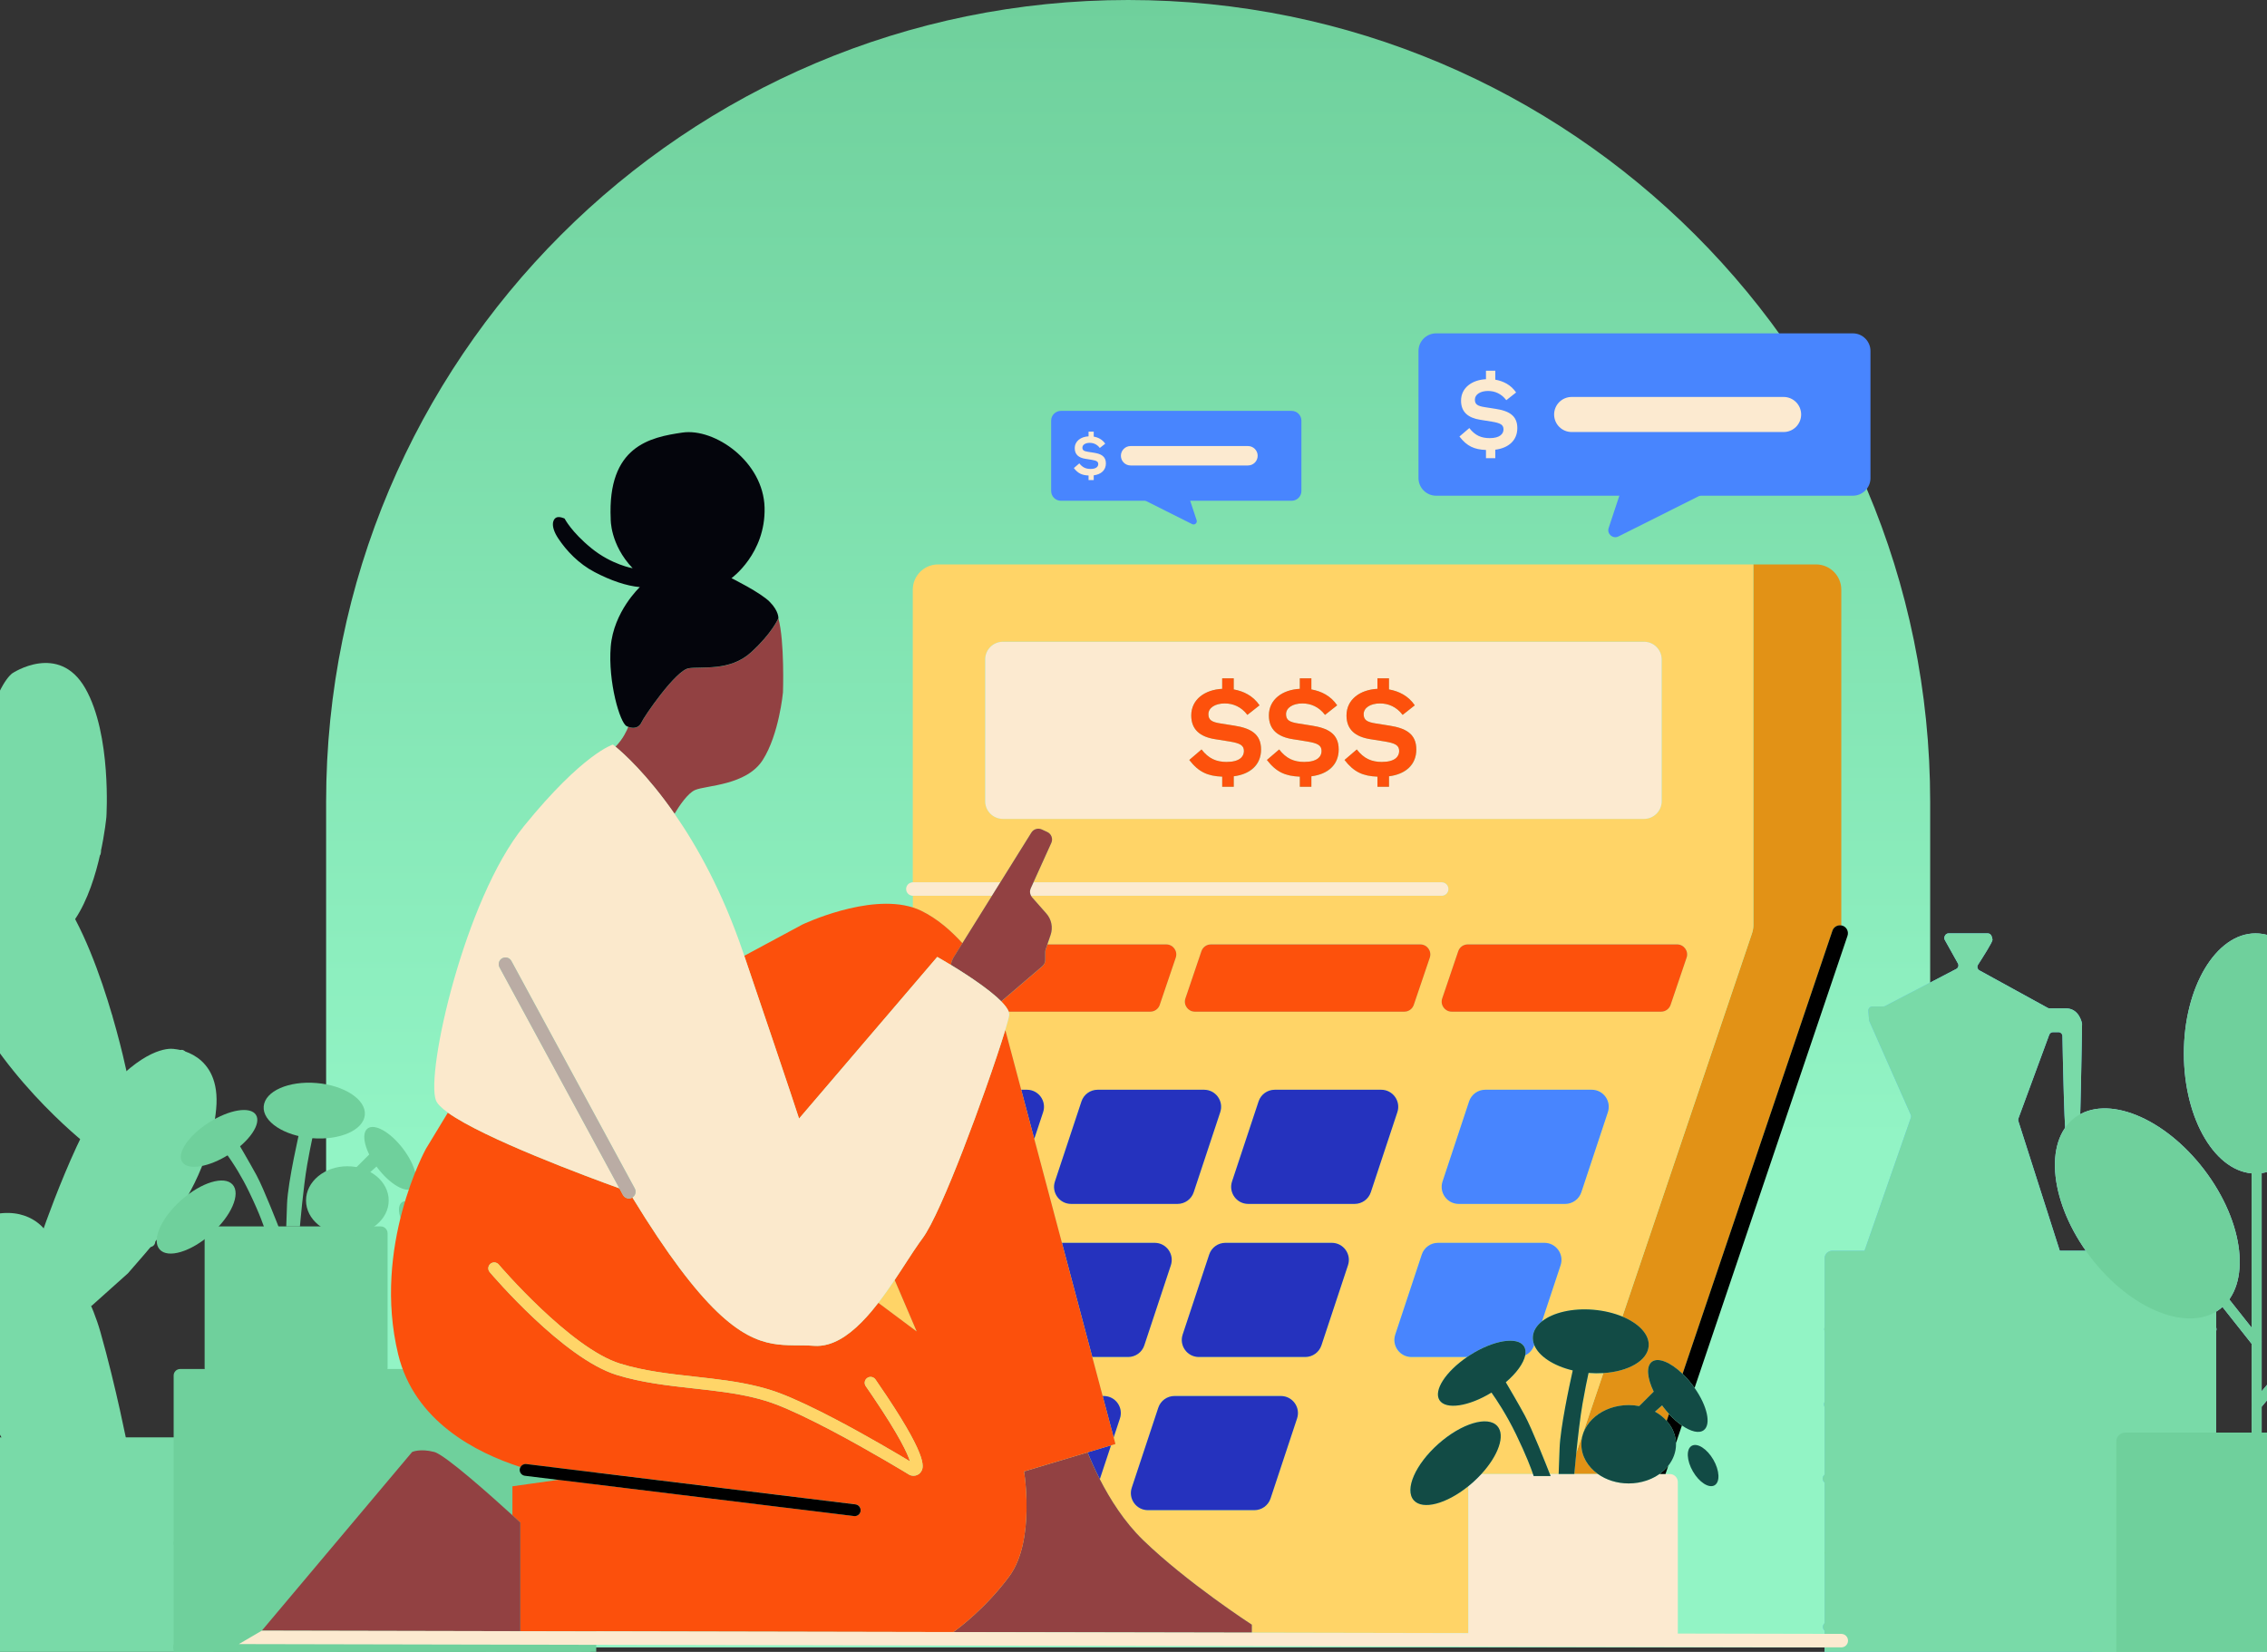 <svg width="612" height="446" viewBox="0 0 612 446" fill="none" xmlns="http://www.w3.org/2000/svg">
<rect x="0" y="0" width="612" height="446" fill="#333333" stroke="none"/>
<path d="M88.039 216.516C88.039 96.937 184.976 0 304.555 0C424.133 0 521.07 96.937 521.07 216.516V444.788H88.039V216.516Z" fill="url(#paint0_linear_500_5250)"/>
<path d="M515.855 301.785L503.053 338.512C502.992 338.676 502.971 338.852 502.993 339.025C503.015 339.198 503.078 339.364 503.178 339.507C503.277 339.65 503.41 339.767 503.565 339.847C503.72 339.928 503.892 339.969 504.066 339.968H555.315C555.484 339.968 555.651 339.928 555.802 339.85C555.953 339.773 556.083 339.662 556.183 339.525C556.283 339.387 556.348 339.229 556.375 339.061C556.402 338.894 556.389 338.722 556.337 338.56L544.881 302.7C544.802 302.472 544.802 302.224 544.881 301.997L553.214 279.38C553.291 279.173 553.428 278.995 553.609 278.869C553.789 278.743 554.003 278.676 554.223 278.676H555.701C555.983 278.675 556.254 278.785 556.455 278.983C556.656 279.18 556.771 279.45 556.776 279.732C556.868 285.054 557.315 308.695 558.008 309.32C558.789 310.024 560.666 310.34 561.135 309.32C561.605 308.299 562.043 278.531 562.07 276.583C562.076 276.511 562.076 276.439 562.07 276.367C561.938 275.694 561.1 272.246 557.714 272.246H553.315C553.134 272.246 552.956 272.201 552.798 272.114L534.377 261.998C534.247 261.927 534.133 261.83 534.042 261.713C533.951 261.596 533.886 261.461 533.849 261.317C533.813 261.173 533.807 261.023 533.831 260.877C533.856 260.731 533.91 260.591 533.991 260.467C535.237 258.536 537.894 254.358 537.894 253.755C537.875 253.378 537.78 253.008 537.614 252.669C537.532 252.471 537.394 252.302 537.217 252.183C537.04 252.064 536.831 252 536.618 252H526.039C525.84 251.999 525.644 252.055 525.475 252.16C525.305 252.265 525.168 252.415 525.079 252.594L525.004 252.743C524.923 252.899 524.881 253.072 524.881 253.247C524.881 253.422 524.923 253.595 525.004 253.751L528.561 260.119C528.632 260.245 528.677 260.384 528.694 260.527C528.71 260.67 528.697 260.816 528.656 260.954C528.615 261.092 528.547 261.221 528.455 261.332C528.364 261.444 528.25 261.535 528.123 261.602L508.882 271.626C508.728 271.705 508.559 271.748 508.386 271.749H505.439C505.29 271.749 505.143 271.78 505.008 271.84C504.872 271.9 504.75 271.987 504.649 272.096C504.548 272.206 504.472 272.335 504.423 272.476C504.375 272.617 504.356 272.766 504.369 272.914L504.57 275.399C504.58 275.519 504.609 275.637 504.658 275.747L515.82 300.981C515.931 301.231 515.942 301.514 515.851 301.772L515.855 301.785Z" fill="#65C7FF"/>
<path d="M517.361 336.93C517.213 336.93 517.065 336.909 516.923 336.869C516.729 336.812 516.549 336.718 516.392 336.591C516.235 336.465 516.104 336.308 516.008 336.131C515.911 335.953 515.85 335.759 515.829 335.558C515.808 335.357 515.826 335.154 515.883 334.96L524.795 304.514C524.912 304.123 525.178 303.794 525.536 303.599C525.895 303.405 526.315 303.362 526.705 303.478C527.096 303.595 527.424 303.862 527.617 304.221C527.811 304.581 527.855 305.002 527.738 305.394L518.83 335.826C518.737 336.146 518.544 336.427 518.278 336.627C518.012 336.827 517.689 336.935 517.357 336.935L517.361 336.93Z" fill="#65C7FF"/>
<path d="M543.309 336.932C542.977 336.931 542.654 336.823 542.388 336.623C542.123 336.424 541.929 336.143 541.835 335.824L532.927 305.378C532.87 305.184 532.851 304.981 532.871 304.78C532.892 304.579 532.952 304.384 533.048 304.206C533.144 304.028 533.274 303.871 533.43 303.743C533.587 303.616 533.767 303.52 533.96 303.463C534.153 303.405 534.356 303.386 534.557 303.407C534.757 303.427 534.952 303.488 535.129 303.584C535.306 303.68 535.463 303.81 535.59 303.967C535.718 304.124 535.813 304.305 535.87 304.498L544.778 334.944C544.892 335.335 544.847 335.756 544.652 336.114C544.457 336.472 544.129 336.738 543.739 336.853C543.596 336.895 543.448 336.916 543.3 336.915L543.309 336.932Z" fill="#65C7FF"/>
<path d="M535.042 298.739C534.801 298.739 534.564 298.682 534.35 298.573C534.135 298.464 533.949 298.306 533.806 298.112C533.664 297.917 533.569 297.692 533.529 297.454C533.489 297.216 533.506 296.972 533.577 296.742L540.156 275.511C540.287 275.134 540.559 274.822 540.915 274.642C541.27 274.462 541.682 274.427 542.063 274.546C542.443 274.665 542.763 274.928 542.954 275.278C543.144 275.629 543.192 276.041 543.086 276.426L536.507 297.657C536.41 297.97 536.215 298.244 535.952 298.439C535.688 298.634 535.369 298.739 535.042 298.739Z" fill="#65C7FF"/>
<path d="M524.342 298.285C524.007 298.284 523.682 298.174 523.415 297.97C523.148 297.767 522.955 297.482 522.864 297.159L517.114 276.385C517.06 276.19 517.045 275.987 517.07 275.786C517.095 275.585 517.159 275.391 517.258 275.215C517.357 275.039 517.49 274.884 517.649 274.76C517.808 274.635 517.99 274.544 518.185 274.49C518.379 274.436 518.582 274.42 518.782 274.445C518.982 274.47 519.176 274.534 519.351 274.633C519.527 274.733 519.681 274.867 519.805 275.026C519.929 275.185 520.021 275.368 520.075 275.563L525.812 296.336C525.866 296.531 525.881 296.735 525.856 296.936C525.832 297.137 525.768 297.331 525.668 297.507C525.569 297.683 525.436 297.837 525.277 297.962C525.118 298.086 524.936 298.178 524.741 298.232C524.607 298.27 524.469 298.29 524.329 298.289L524.342 298.285Z" fill="#65C7FF"/>
<path d="M541.625 302.473H518.59C518.183 302.473 517.792 302.311 517.504 302.023C517.216 301.734 517.055 301.342 517.055 300.934C517.055 300.526 517.216 300.134 517.504 299.845C517.792 299.557 518.183 299.395 518.59 299.395H541.625C542.032 299.395 542.422 299.557 542.71 299.845C542.998 300.134 543.16 300.526 543.16 300.934C543.16 301.342 542.998 301.734 542.71 302.023C542.422 302.311 542.032 302.473 541.625 302.473Z" fill="#65C7FF"/>
<path d="M549.274 273.712H512.695C512.297 273.712 511.916 273.553 511.635 273.271C511.353 272.989 511.195 272.606 511.195 272.207C511.195 271.808 511.353 271.426 511.635 271.144C511.916 270.862 512.297 270.703 512.695 270.703H549.274C549.672 270.703 550.053 270.862 550.334 271.144C550.616 271.426 550.774 271.808 550.774 272.207C550.774 272.606 550.616 272.989 550.334 273.271C550.053 273.553 549.672 273.712 549.274 273.712Z" fill="#65C7FF"/>
<path d="M596.227 337.68H494.627C493.491 337.68 492.57 338.603 492.57 339.743V517.636C492.57 518.775 493.491 519.699 494.627 519.699H596.227C597.363 519.699 598.284 518.775 598.284 517.636V339.743C598.284 338.603 597.363 337.68 596.227 337.68Z" fill="#65C7FF"/>
<path d="M565.032 378.902H544.773V399.219H565.032V378.902Z" fill="#65C7FF"/>
<path d="M546.462 418.852H526.203V439.168H546.462V418.852Z" fill="#65C7FF"/>
<path d="M584.673 358.805H564.414V379.121H584.673V358.805Z" fill="#65C7FF"/>
<path d="M596.656 440.597H493.447C493.092 440.597 492.752 440.456 492.501 440.204C492.25 439.953 492.109 439.611 492.109 439.256C492.109 438.9 492.25 438.559 492.501 438.307C492.752 438.055 493.092 437.914 493.447 437.914H596.656C597.011 437.914 597.351 438.055 597.602 438.307C597.853 438.559 597.994 438.9 597.994 439.256C597.994 439.611 597.853 439.953 597.602 440.204C597.351 440.456 597.011 440.597 596.656 440.597Z" fill="#65C7FF"/>
<path d="M597.094 420.574H493.885C493.53 420.574 493.19 420.432 492.939 420.181C492.688 419.929 492.547 419.588 492.547 419.232C492.547 418.876 492.688 418.535 492.939 418.284C493.19 418.032 493.53 417.891 493.885 417.891H597.094C597.449 417.891 597.789 418.032 598.04 418.284C598.291 418.535 598.432 418.876 598.432 419.232C598.432 419.588 598.291 419.929 598.04 420.181C597.789 420.432 597.449 420.574 597.094 420.574Z" fill="#65C7FF"/>
<path d="M596.586 400.546H493.377C493.022 400.546 492.682 400.405 492.431 400.153C492.18 399.902 492.039 399.561 492.039 399.205C492.039 398.849 492.18 398.508 492.431 398.256C492.682 398.005 493.022 397.863 493.377 397.863H596.586C596.941 397.863 597.281 398.005 597.532 398.256C597.783 398.508 597.924 398.849 597.924 399.205C597.924 399.561 597.783 399.902 597.532 400.153C597.281 400.405 596.941 400.546 596.586 400.546Z" fill="#65C7FF"/>
<path d="M596.941 380.519H493.732C493.377 380.519 493.037 380.378 492.786 380.126C492.535 379.874 492.395 379.533 492.395 379.177C492.395 378.822 492.535 378.48 492.786 378.229C493.037 377.977 493.377 377.836 493.732 377.836H596.941C597.296 377.836 597.637 377.977 597.887 378.229C598.138 378.48 598.279 378.822 598.279 379.177C598.279 379.533 598.138 379.874 597.887 380.126C597.637 380.378 597.296 380.519 596.941 380.519Z" fill="#65C7FF"/>
<path d="M597.024 360.23H493.814C493.459 360.23 493.119 360.089 492.868 359.837C492.617 359.585 492.477 359.244 492.477 358.888C492.477 358.533 492.617 358.191 492.868 357.94C493.119 357.688 493.459 357.547 493.814 357.547H597.024C597.378 357.547 597.719 357.688 597.969 357.94C598.22 358.191 598.361 358.533 598.361 358.888C598.361 359.244 598.22 359.585 597.969 359.837C597.719 360.089 597.378 360.23 597.024 360.23Z" fill="#65C7FF"/>
<path d="M585.11 439.504H564.852V459.82H585.11V439.504Z" fill="#65C7FF"/>
<path d="M608.919 316.845C619.611 316.845 628.279 302.329 628.279 284.422C628.279 266.516 619.611 252 608.919 252C598.226 252 589.559 266.516 589.559 284.422C589.559 302.329 598.226 316.845 608.919 316.845Z" fill="#9DDBFF"/>
<path d="M599.304 353.43C607.818 346.963 605.94 330.161 595.109 315.901C584.278 301.642 568.595 295.326 560.081 301.793C551.566 308.261 553.444 325.063 564.275 339.322C575.107 353.582 590.789 359.898 599.304 353.43Z" fill="#9DDBFF"/>
<path d="M609.205 391.635C608.847 391.635 608.504 391.493 608.251 391.24C607.998 390.987 607.855 390.643 607.855 390.285V269.475C607.855 269.117 607.998 268.774 608.251 268.52C608.504 268.267 608.847 268.125 609.205 268.125C609.563 268.125 609.907 268.267 610.16 268.52C610.413 268.774 610.555 269.117 610.555 269.475V390.291C610.554 390.648 610.411 390.99 610.158 391.242C609.905 391.494 609.562 391.635 609.205 391.635Z" fill="#9DDBFF"/>
<path d="M609.203 363.696C608.999 363.696 608.798 363.65 608.615 363.561C608.431 363.472 608.27 363.343 608.143 363.183L568.847 313.533C568.624 313.252 568.522 312.895 568.564 312.539C568.605 312.183 568.786 311.858 569.067 311.636C569.348 311.413 569.705 311.311 570.061 311.353C570.417 311.394 570.742 311.575 570.964 311.856L610.258 361.506C610.415 361.705 610.513 361.944 610.54 362.196C610.568 362.449 610.524 362.703 610.413 362.932C610.303 363.16 610.131 363.353 609.917 363.488C609.702 363.623 609.454 363.695 609.2 363.696H609.203Z" fill="#9DDBFF"/>
<path d="M654.414 355.053C666.112 341.496 669.033 324.843 660.938 317.858C652.842 310.873 636.797 316.2 625.099 329.757C613.401 343.315 610.48 359.967 618.576 366.952C626.671 373.938 642.716 368.61 654.414 355.053Z" fill="#9DDBFF"/>
<path d="M649.585 456.497H571.305V389.227C571.305 388.58 571.562 387.959 572.019 387.501C572.476 387.044 573.097 386.786 573.744 386.785H647.154C647.475 386.785 647.793 386.848 648.089 386.971C648.385 387.094 648.654 387.274 648.881 387.5C649.108 387.727 649.288 387.996 649.411 388.293C649.533 388.589 649.596 388.907 649.596 389.227L649.585 456.497Z" fill="#9DDBFF"/>
<path d="M609.205 380.663C608.886 380.664 608.578 380.551 608.336 380.344C608.2 380.23 608.088 380.09 608.007 379.933C607.925 379.776 607.875 379.604 607.86 379.428C607.845 379.251 607.865 379.073 607.919 378.904C607.973 378.736 608.059 378.579 608.173 378.444L649.843 329.014C650.078 328.758 650.403 328.603 650.75 328.581C651.097 328.559 651.44 328.672 651.705 328.896C651.971 329.12 652.141 329.438 652.178 329.784C652.215 330.129 652.117 330.476 651.905 330.752L610.233 380.182C610.107 380.333 609.948 380.455 609.77 380.538C609.591 380.621 609.396 380.664 609.199 380.663H609.205Z" fill="#9DDBFF"/>
<path d="M646.405 401.798H576.155C575.797 401.798 575.453 401.655 575.2 401.402C574.947 401.149 574.805 400.806 574.805 400.448C574.805 400.09 574.947 399.746 575.2 399.493C575.453 399.24 575.797 399.098 576.155 399.098H646.405C646.763 399.098 647.106 399.24 647.359 399.493C647.612 399.746 647.755 400.09 647.755 400.448C647.755 400.806 647.612 401.149 647.359 401.402C647.106 401.655 646.763 401.798 646.405 401.798Z" fill="#9DDBFF"/>
<path d="M515.855 301.785L503.053 338.512C502.992 338.676 502.971 338.852 502.993 339.025C503.015 339.198 503.078 339.364 503.178 339.507C503.277 339.65 503.41 339.767 503.565 339.847C503.72 339.928 503.892 339.969 504.066 339.968H555.315C555.484 339.968 555.651 339.928 555.802 339.85C555.953 339.773 556.083 339.662 556.183 339.525C556.283 339.387 556.348 339.229 556.375 339.061C556.402 338.894 556.389 338.722 556.337 338.56L544.881 302.7C544.802 302.472 544.802 302.224 544.881 301.997L553.214 279.38C553.291 279.173 553.428 278.995 553.609 278.869C553.789 278.743 554.003 278.676 554.223 278.676H555.701C555.983 278.675 556.254 278.785 556.455 278.983C556.656 279.18 556.771 279.45 556.776 279.732C556.868 285.054 557.315 308.695 558.008 309.32C558.789 310.024 560.666 310.34 561.135 309.32C561.605 308.299 562.043 278.531 562.07 276.583C562.076 276.511 562.076 276.439 562.07 276.367C561.938 275.694 561.1 272.246 557.714 272.246H553.315C553.134 272.246 552.956 272.201 552.798 272.114L534.377 261.998C534.247 261.927 534.133 261.83 534.042 261.713C533.951 261.596 533.886 261.461 533.849 261.317C533.813 261.173 533.807 261.023 533.831 260.877C533.856 260.731 533.91 260.591 533.991 260.467C535.237 258.536 537.894 254.358 537.894 253.755C537.875 253.378 537.78 253.008 537.614 252.669C537.532 252.471 537.394 252.302 537.217 252.183C537.04 252.064 536.831 252 536.618 252H526.039C525.84 251.999 525.644 252.055 525.475 252.16C525.305 252.265 525.168 252.415 525.079 252.594L525.004 252.743C524.923 252.899 524.881 253.072 524.881 253.247C524.881 253.422 524.923 253.595 525.004 253.751L528.561 260.119C528.632 260.245 528.677 260.384 528.694 260.527C528.71 260.67 528.697 260.816 528.656 260.954C528.615 261.092 528.547 261.221 528.455 261.332C528.364 261.444 528.25 261.535 528.123 261.602L508.882 271.626C508.728 271.705 508.559 271.748 508.386 271.749H505.439C505.29 271.749 505.143 271.78 505.008 271.84C504.872 271.9 504.75 271.987 504.649 272.096C504.548 272.206 504.472 272.335 504.423 272.476C504.375 272.617 504.356 272.766 504.369 272.914L504.57 275.399C504.58 275.519 504.609 275.637 504.658 275.747L515.82 300.981C515.931 301.231 515.942 301.514 515.851 301.772L515.855 301.785Z" fill="#79DAA8"/>
<path d="M517.361 336.93C517.213 336.93 517.065 336.909 516.923 336.869C516.729 336.812 516.549 336.718 516.392 336.591C516.235 336.465 516.104 336.308 516.008 336.131C515.911 335.953 515.85 335.759 515.829 335.558C515.808 335.357 515.826 335.154 515.883 334.96L524.795 304.514C524.912 304.123 525.178 303.794 525.536 303.599C525.895 303.405 526.315 303.362 526.705 303.478C527.096 303.595 527.424 303.862 527.617 304.221C527.811 304.581 527.855 305.002 527.738 305.394L518.83 335.826C518.737 336.146 518.544 336.427 518.278 336.627C518.012 336.827 517.689 336.935 517.357 336.935L517.361 336.93Z" fill="#79DAA8"/>
<path d="M543.309 336.932C542.977 336.931 542.654 336.823 542.388 336.623C542.123 336.424 541.929 336.143 541.835 335.824L532.927 305.378C532.87 305.184 532.851 304.981 532.871 304.78C532.892 304.579 532.952 304.384 533.048 304.206C533.144 304.028 533.274 303.871 533.43 303.743C533.587 303.616 533.767 303.52 533.96 303.463C534.153 303.405 534.356 303.386 534.557 303.407C534.757 303.427 534.952 303.488 535.129 303.584C535.306 303.68 535.463 303.81 535.59 303.967C535.718 304.124 535.813 304.305 535.87 304.498L544.778 334.944C544.892 335.335 544.847 335.756 544.652 336.114C544.457 336.472 544.129 336.738 543.739 336.853C543.596 336.895 543.448 336.916 543.3 336.915L543.309 336.932Z" fill="#79DAA8"/>
<path d="M535.042 298.739C534.801 298.739 534.564 298.682 534.35 298.573C534.135 298.464 533.949 298.306 533.806 298.112C533.664 297.917 533.569 297.692 533.529 297.454C533.489 297.216 533.506 296.972 533.577 296.742L540.156 275.511C540.287 275.134 540.559 274.822 540.915 274.642C541.27 274.462 541.682 274.427 542.063 274.546C542.443 274.665 542.763 274.928 542.954 275.278C543.144 275.629 543.192 276.041 543.086 276.426L536.507 297.657C536.41 297.97 536.215 298.244 535.952 298.439C535.688 298.634 535.369 298.739 535.042 298.739Z" fill="#79DAA8"/>
<path d="M524.342 298.285C524.007 298.284 523.682 298.174 523.415 297.97C523.148 297.767 522.955 297.482 522.864 297.159L517.114 276.385C517.06 276.19 517.045 275.987 517.07 275.786C517.095 275.585 517.159 275.391 517.258 275.215C517.357 275.039 517.49 274.884 517.649 274.76C517.808 274.635 517.99 274.544 518.185 274.49C518.379 274.436 518.582 274.42 518.782 274.445C518.982 274.47 519.176 274.534 519.351 274.633C519.527 274.733 519.681 274.867 519.805 275.026C519.929 275.185 520.021 275.368 520.075 275.563L525.812 296.336C525.866 296.531 525.881 296.735 525.856 296.936C525.832 297.137 525.768 297.331 525.668 297.507C525.569 297.683 525.436 297.837 525.277 297.962C525.118 298.086 524.936 298.178 524.741 298.232C524.607 298.27 524.469 298.29 524.329 298.289L524.342 298.285Z" fill="#79DAA8"/>
<path d="M541.625 302.473H518.59C518.183 302.473 517.792 302.311 517.504 302.023C517.216 301.734 517.055 301.342 517.055 300.934C517.055 300.526 517.216 300.134 517.504 299.845C517.792 299.557 518.183 299.395 518.59 299.395H541.625C542.032 299.395 542.422 299.557 542.71 299.845C542.998 300.134 543.16 300.526 543.16 300.934C543.16 301.342 542.998 301.734 542.71 302.023C542.422 302.311 542.032 302.473 541.625 302.473Z" fill="#79DAA8"/>
<path d="M549.274 273.712H512.695C512.297 273.712 511.916 273.553 511.635 273.271C511.353 272.989 511.195 272.606 511.195 272.207C511.195 271.808 511.353 271.426 511.635 271.144C511.916 270.862 512.297 270.703 512.695 270.703H549.274C549.672 270.703 550.053 270.862 550.334 271.144C550.616 271.426 550.774 271.808 550.774 272.207C550.774 272.606 550.616 272.989 550.334 273.271C550.053 273.553 549.672 273.712 549.274 273.712Z" fill="#79DAA8"/>
<path d="M596.227 337.68H494.627C493.491 337.68 492.57 338.603 492.57 339.743V517.636C492.57 518.775 493.491 519.699 494.627 519.699H596.227C597.363 519.699 598.284 518.775 598.284 517.636V339.743C598.284 338.603 597.363 337.68 596.227 337.68Z" fill="#79DAA8"/>
<path d="M565.032 378.902H544.773V399.219H565.032V378.902Z" fill="#79DAA8"/>
<path d="M546.462 418.852H526.203V439.168H546.462V418.852Z" fill="#79DAA8"/>
<path d="M584.673 358.805H564.414V379.121H584.673V358.805Z" fill="#79DAA8"/>
<path d="M596.656 440.597H493.447C493.092 440.597 492.752 440.456 492.501 440.204C492.25 439.953 492.109 439.611 492.109 439.256C492.109 438.9 492.25 438.559 492.501 438.307C492.752 438.055 493.092 437.914 493.447 437.914H596.656C597.011 437.914 597.351 438.055 597.602 438.307C597.853 438.559 597.994 438.9 597.994 439.256C597.994 439.611 597.853 439.953 597.602 440.204C597.351 440.456 597.011 440.597 596.656 440.597Z" fill="#79DAA8"/>
<path d="M597.094 420.574H493.885C493.53 420.574 493.19 420.432 492.939 420.181C492.688 419.929 492.547 419.588 492.547 419.232C492.547 418.876 492.688 418.535 492.939 418.284C493.19 418.032 493.53 417.891 493.885 417.891H597.094C597.449 417.891 597.789 418.032 598.04 418.284C598.291 418.535 598.432 418.876 598.432 419.232C598.432 419.588 598.291 419.929 598.04 420.181C597.789 420.432 597.449 420.574 597.094 420.574Z" fill="#79DAA8"/>
<path d="M596.586 400.546H493.377C493.022 400.546 492.682 400.405 492.431 400.153C492.18 399.902 492.039 399.561 492.039 399.205C492.039 398.849 492.18 398.508 492.431 398.256C492.682 398.005 493.022 397.863 493.377 397.863H596.586C596.941 397.863 597.281 398.005 597.532 398.256C597.783 398.508 597.924 398.849 597.924 399.205C597.924 399.561 597.783 399.902 597.532 400.153C597.281 400.405 596.941 400.546 596.586 400.546Z" fill="#79DAA8"/>
<path d="M596.941 380.519H493.732C493.377 380.519 493.037 380.378 492.786 380.126C492.535 379.874 492.395 379.533 492.395 379.177C492.395 378.822 492.535 378.48 492.786 378.229C493.037 377.977 493.377 377.836 493.732 377.836H596.941C597.296 377.836 597.637 377.977 597.887 378.229C598.138 378.48 598.279 378.822 598.279 379.177C598.279 379.533 598.138 379.874 597.887 380.126C597.637 380.378 597.296 380.519 596.941 380.519Z" fill="#79DAA8"/>
<path d="M597.024 360.23H493.814C493.459 360.23 493.119 360.089 492.868 359.837C492.617 359.585 492.477 359.244 492.477 358.888C492.477 358.533 492.617 358.191 492.868 357.94C493.119 357.688 493.459 357.547 493.814 357.547H597.024C597.378 357.547 597.719 357.688 597.969 357.94C598.22 358.191 598.361 358.533 598.361 358.888C598.361 359.244 598.22 359.585 597.969 359.837C597.719 360.089 597.378 360.23 597.024 360.23Z" fill="#79DAA8"/>
<path d="M585.11 439.504H564.852V459.82H585.11V439.504Z" fill="#79DAA8"/>
<path d="M608.919 316.845C619.611 316.845 628.279 302.329 628.279 284.422C628.279 266.516 619.611 252 608.919 252C598.226 252 589.559 266.516 589.559 284.422C589.559 302.329 598.226 316.845 608.919 316.845Z" fill="#6FD09C"/>
<path d="M599.304 353.43C607.818 346.963 605.94 330.161 595.109 315.901C584.278 301.642 568.595 295.326 560.081 301.793C551.566 308.261 553.444 325.063 564.275 339.322C575.107 353.582 590.789 359.898 599.304 353.43Z" fill="#6FD09C"/>
<path d="M609.205 391.635C608.847 391.635 608.504 391.493 608.251 391.24C607.998 390.987 607.855 390.643 607.855 390.285V269.475C607.855 269.117 607.998 268.774 608.251 268.52C608.504 268.267 608.847 268.125 609.205 268.125C609.563 268.125 609.907 268.267 610.16 268.52C610.413 268.774 610.555 269.117 610.555 269.475V390.291C610.554 390.648 610.411 390.99 610.158 391.242C609.905 391.494 609.562 391.635 609.205 391.635Z" fill="#6FD09C"/>
<path d="M609.203 363.696C608.999 363.696 608.798 363.65 608.615 363.561C608.431 363.472 608.27 363.343 608.143 363.183L568.847 313.533C568.624 313.252 568.522 312.895 568.564 312.539C568.605 312.183 568.786 311.858 569.067 311.636C569.348 311.413 569.705 311.311 570.061 311.353C570.417 311.394 570.742 311.575 570.964 311.856L610.258 361.506C610.415 361.705 610.513 361.944 610.54 362.196C610.568 362.449 610.524 362.703 610.413 362.932C610.303 363.16 610.131 363.353 609.917 363.488C609.702 363.623 609.454 363.695 609.2 363.696H609.203Z" fill="#6FD09C"/>
<path d="M654.414 355.053C666.112 341.496 669.033 324.843 660.938 317.858C652.842 310.873 636.797 316.2 625.099 329.757C613.401 343.315 610.48 359.967 618.576 366.952C626.671 373.938 642.716 368.61 654.414 355.053Z" fill="#6FD09C"/>
<path d="M649.585 456.497H571.305V389.227C571.305 388.58 571.562 387.959 572.019 387.501C572.476 387.044 573.097 386.786 573.744 386.785H647.154C647.475 386.785 647.793 386.848 648.089 386.971C648.385 387.094 648.654 387.274 648.881 387.5C649.108 387.727 649.288 387.996 649.411 388.293C649.533 388.589 649.596 388.907 649.596 389.227L649.585 456.497Z" fill="#6FD09C"/>
<path d="M609.205 380.663C608.886 380.664 608.578 380.551 608.336 380.344C608.2 380.23 608.088 380.09 608.007 379.933C607.925 379.776 607.875 379.604 607.86 379.428C607.845 379.251 607.865 379.073 607.919 378.904C607.973 378.736 608.059 378.579 608.173 378.444L649.843 329.014C650.078 328.758 650.403 328.603 650.75 328.581C651.097 328.559 651.44 328.672 651.705 328.896C651.971 329.12 652.141 329.438 652.178 329.784C652.215 330.129 652.117 330.476 651.905 330.752L610.233 380.182C610.107 380.333 609.948 380.455 609.77 380.538C609.591 380.621 609.396 380.664 609.199 380.663H609.205Z" fill="#6FD09C"/>
<path d="M646.405 401.798H576.155C575.797 401.798 575.453 401.655 575.2 401.402C574.947 401.149 574.805 400.806 574.805 400.448C574.805 400.09 574.947 399.746 575.2 399.493C575.453 399.24 575.797 399.098 576.155 399.098H646.405C646.763 399.098 647.106 399.24 647.359 399.493C647.612 399.746 647.755 400.09 647.755 400.448C647.755 400.806 647.612 401.149 647.359 401.402C647.106 401.655 646.763 401.798 646.405 401.798Z" fill="#6FD09C"/>
<path d="M2.343 391.671C2.343 391.671 -11.337 367.529 -12.64 354.926C-13.942 342.324 -13.778 331.124 -3.032 328.2C7.714 325.276 12.275 332.259 12.275 332.259C12.275 332.259 22.86 344.695 27.093 359.58C31.326 374.466 34.42 390.373 34.42 390.373L2.343 391.671Z" fill="#79DAA8"/>
<path d="M10.609 335.018C10.609 335.018 21.881 301.254 31.649 291.513C41.418 281.772 47.117 283.234 47.117 283.234C47.117 283.234 59.819 284.029 58.352 299.458C56.886 314.888 48.581 326.736 45.49 330.795C42.399 334.854 34.539 343.781 34.539 343.781L24.634 352.648L10.609 335.018Z" fill="#79DAA8"/>
<path d="M24.651 310.018C24.651 310.018 2.181 292.976 -9.383 268.957C-20.946 244.938 -11.01 233.517 -11.01 233.517C-11.01 233.517 -0.1 223.169 13.416 237.954C26.931 252.739 34.543 291.033 34.543 291.033L24.651 310.021V310.018Z" fill="#79DAA8"/>
<path d="M0.553 231.865C0.553 231.865 -6.613 212.673 -3.844 198.692C-1.075 184.711 3.322 181.783 3.322 181.783C3.322 181.783 15.877 173.341 23.026 185.843C30.176 198.345 28.719 220.581 28.719 220.581C28.719 220.581 27.155 237.897 20.284 248.149L16.67 252.235L0.549 231.871L0.553 231.865Z" fill="#79DAA8"/>
<path d="M57.651 388.066H-20.961V464.016H57.651V388.066Z" fill="#79DAA8"/>
<path d="M-2.12 360.748C-2.337 360.748 -2.551 360.688 -2.736 360.574C-2.921 360.461 -3.07 360.298 -3.168 360.104C-3.266 359.911 -3.307 359.694 -3.289 359.478C-3.27 359.262 -3.191 359.056 -3.061 358.882L10.381 340.905C10.473 340.782 10.588 340.678 10.72 340.599C10.852 340.52 10.999 340.468 11.151 340.446C11.304 340.424 11.459 340.432 11.608 340.469C11.758 340.507 11.898 340.573 12.022 340.665C12.145 340.756 12.249 340.871 12.329 341.003C12.408 341.135 12.46 341.281 12.482 341.433C12.504 341.585 12.497 341.739 12.459 341.888C12.421 342.037 12.355 342.177 12.263 342.3L-1.179 360.267C-1.288 360.413 -1.43 360.532 -1.594 360.614C-1.757 360.695 -1.937 360.738 -2.12 360.738V360.748Z" fill="#79DAA8"/>
<path d="M23.081 373.162C23.009 373.166 22.936 373.166 22.863 373.162L5.316 370.558C4.93 370.5 4.583 370.292 4.351 369.979C4.119 369.667 4.021 369.275 4.079 368.89C4.136 368.506 4.345 368.159 4.659 367.928C4.972 367.697 5.365 367.599 5.751 367.657L23.299 370.261C23.665 370.316 23.997 370.508 24.227 370.796C24.458 371.085 24.571 371.45 24.544 371.818C24.516 372.186 24.35 372.531 24.079 372.782C23.808 373.034 23.451 373.174 23.081 373.175V373.162Z" fill="#79DAA8"/>
<path d="M40.441 336.685C40.351 336.685 40.261 336.677 40.173 336.661L21.879 333.323C21.506 333.242 21.18 333.019 20.968 332.703C20.757 332.386 20.678 332 20.747 331.626C20.816 331.252 21.028 330.919 21.339 330.698C21.65 330.477 22.034 330.386 22.411 330.442L40.706 333.78C41.067 333.846 41.391 334.043 41.614 334.335C41.836 334.626 41.941 334.99 41.908 335.355C41.875 335.72 41.706 336.059 41.434 336.306C41.163 336.552 40.809 336.689 40.441 336.688V336.685Z" fill="#79DAA8"/>
<path d="M39.138 319.07C38.909 319.07 38.686 319.004 38.495 318.879C38.304 318.755 38.154 318.577 38.062 318.369L30.223 300.509C30.105 300.226 30.103 299.909 30.217 299.624C30.331 299.34 30.553 299.112 30.834 298.989C31.116 298.866 31.434 298.858 31.721 298.967C32.008 299.076 32.241 299.293 32.37 299.571L40.209 317.427C40.288 317.605 40.321 317.799 40.305 317.993C40.289 318.186 40.225 318.373 40.118 318.535C40.012 318.698 39.867 318.831 39.695 318.923C39.524 319.015 39.332 319.064 39.138 319.063V319.07Z" fill="#79DAA8"/>
<path d="M47.353 304.937H47.249C46.94 304.91 46.654 304.762 46.454 304.524C46.254 304.287 46.157 303.981 46.184 303.672L47.858 284.52C47.886 284.21 48.035 283.924 48.274 283.724C48.513 283.524 48.822 283.427 49.133 283.454C49.444 283.481 49.731 283.63 49.931 283.868C50.132 284.106 50.23 284.414 50.203 284.724L48.528 303.876C48.502 304.166 48.369 304.437 48.153 304.635C47.938 304.832 47.656 304.943 47.363 304.944L47.353 304.937Z" fill="#79DAA8"/>
<path d="M5.535 273.675C5.458 273.676 5.38 273.668 5.304 273.652L-7.203 271.155C-7.501 271.087 -7.76 270.906 -7.926 270.65C-8.091 270.394 -8.15 270.084 -8.09 269.786C-8.03 269.487 -7.855 269.224 -7.603 269.052C-7.351 268.88 -7.042 268.813 -6.741 268.865L5.766 271.362C6.051 271.419 6.304 271.58 6.476 271.813C6.649 272.046 6.728 272.335 6.699 272.623C6.671 272.911 6.536 273.178 6.32 273.372C6.105 273.567 5.826 273.675 5.535 273.675Z" fill="#79DAA8"/>
<path d="M16.735 285.593C16.429 285.593 16.129 285.498 15.879 285.321C15.629 285.144 15.441 284.893 15.341 284.603C15.242 284.314 15.235 284.001 15.323 283.708C15.411 283.415 15.589 283.156 15.831 282.969L27.93 273.581C28.082 273.461 28.257 273.371 28.444 273.318C28.631 273.265 28.827 273.249 29.02 273.272C29.214 273.295 29.4 273.356 29.57 273.451C29.739 273.546 29.888 273.674 30.007 273.827C30.127 273.981 30.215 274.156 30.266 274.343C30.317 274.53 30.33 274.726 30.305 274.918C30.279 275.11 30.216 275.296 30.118 275.463C30.02 275.631 29.89 275.778 29.735 275.895L17.623 285.282C17.365 285.482 17.048 285.59 16.722 285.589L16.735 285.593Z" fill="#79DAA8"/>
<path d="M0.305 261.765C0.101 261.765 -0.099 261.712 -0.275 261.612C-0.452 261.511 -0.6 261.367 -0.703 261.192C-0.807 261.018 -0.864 260.819 -0.867 260.617C-0.871 260.414 -0.821 260.214 -0.723 260.036L11.155 238.45C11.304 238.179 11.556 237.977 11.855 237.89C12.153 237.804 12.474 237.839 12.747 237.988C13.02 238.137 13.222 238.388 13.309 238.686C13.396 238.984 13.36 239.304 13.211 239.575L1.333 261.161C1.232 261.344 1.083 261.498 0.902 261.605C0.721 261.711 0.515 261.768 0.305 261.768V261.765Z" fill="#79DAA8"/>
<path d="M25.791 231.461C25.544 231.464 25.3 231.404 25.082 231.287C24.864 231.17 24.679 231.001 24.545 230.794L17.295 219.337C17.183 219.174 17.104 218.99 17.065 218.797C17.025 218.603 17.025 218.404 17.065 218.21C17.105 218.017 17.183 217.833 17.296 217.671C17.409 217.508 17.553 217.37 17.721 217.265C17.889 217.16 18.076 217.089 18.271 217.058C18.467 217.026 18.667 217.035 18.859 217.082C19.052 217.13 19.232 217.216 19.39 217.334C19.549 217.453 19.681 217.603 19.78 217.774L27.03 229.231C27.17 229.453 27.248 229.708 27.255 229.97C27.263 230.232 27.2 230.491 27.073 230.72C26.947 230.949 26.76 231.141 26.534 231.274C26.308 231.407 26.05 231.478 25.787 231.478L25.791 231.461Z" fill="#79DAA8"/>
<path d="M7.027 224.361C6.844 224.361 6.664 224.319 6.501 224.238C6.338 224.157 6.195 224.039 6.086 223.894L-3.06 211.692C-3.152 211.569 -3.219 211.43 -3.257 211.281C-3.295 211.132 -3.303 210.977 -3.281 210.825C-3.259 210.673 -3.207 210.527 -3.128 210.395C-3.049 210.264 -2.945 210.148 -2.822 210.057C-2.573 209.871 -2.26 209.792 -1.952 209.836C-1.645 209.881 -1.367 210.045 -1.181 210.294L7.964 222.495C8.093 222.669 8.172 222.875 8.191 223.091C8.21 223.307 8.168 223.523 8.071 223.717C7.974 223.91 7.825 224.073 7.641 224.188C7.456 224.302 7.244 224.363 7.027 224.365V224.361Z" fill="#79DAA8"/>
<path d="M3.297 197.862C3.01 197.863 2.729 197.78 2.488 197.623C2.248 197.467 2.059 197.243 1.945 196.981C1.831 196.718 1.797 196.428 1.847 196.146C1.896 195.864 2.028 195.603 2.225 195.395L14.358 182.526C14.486 182.373 14.645 182.247 14.823 182.157C15.002 182.067 15.197 182.015 15.397 182.003C15.597 181.991 15.797 182.019 15.986 182.087C16.174 182.155 16.346 182.261 16.492 182.397C16.638 182.534 16.755 182.699 16.834 182.882C16.914 183.065 16.955 183.262 16.956 183.462C16.956 183.661 16.916 183.859 16.837 184.042C16.759 184.226 16.643 184.391 16.498 184.529L4.365 197.401C4.228 197.547 4.062 197.664 3.878 197.743C3.693 197.822 3.494 197.863 3.294 197.862H3.297Z" fill="#79DAA8"/>
<path d="M16.734 207.239C16.523 207.239 16.316 207.182 16.134 207.074C15.953 206.966 15.804 206.812 15.704 206.627C15.604 206.442 15.555 206.233 15.563 206.023C15.572 205.813 15.637 205.609 15.752 205.433L23.578 193.438C23.66 193.304 23.767 193.187 23.895 193.094C24.022 193.002 24.167 192.936 24.32 192.901C24.474 192.866 24.633 192.862 24.788 192.889C24.943 192.917 25.091 192.975 25.224 193.061C25.355 193.146 25.469 193.258 25.557 193.388C25.645 193.519 25.705 193.666 25.735 193.82C25.764 193.974 25.762 194.133 25.729 194.286C25.696 194.44 25.632 194.585 25.541 194.714L17.715 206.705C17.608 206.868 17.462 207.003 17.29 207.095C17.118 207.188 16.926 207.236 16.73 207.236L16.734 207.239Z" fill="#79DAA8"/>
<path d="M102.76 331.113H57.118C56.082 331.113 55.242 331.953 55.242 332.989V369.291C55.242 370.327 56.082 371.167 57.118 371.167H102.76C103.796 371.167 104.636 370.327 104.636 369.291V332.989C104.636 331.953 103.796 331.113 102.76 331.113Z" fill="#6FD09C"/>
<path d="M57.001 333.147C62.442 328.315 65.041 322.358 62.806 319.842C60.572 317.327 54.35 319.204 48.909 324.036C43.469 328.868 40.87 334.825 43.105 337.341C45.339 339.857 51.561 337.979 57.001 333.147Z" fill="#6FD09C"/>
<path d="M61.88 311.65C67.379 308.14 70.611 303.373 69.098 301.003C67.585 298.633 61.901 299.557 56.402 303.067C50.903 306.577 47.672 311.343 49.185 313.713C50.697 316.084 56.382 315.16 61.88 311.65Z" fill="#6FD09C"/>
<path d="M98.491 300.999C98.837 296.887 93.004 293.04 85.465 292.407C77.925 291.774 71.533 294.595 71.188 298.707C70.842 302.819 76.675 306.666 84.214 307.299C91.754 307.932 98.146 305.112 98.491 300.999Z" fill="#6FD09C"/>
<path d="M111.485 320.801C113.38 319.362 112.175 314.586 108.793 310.134C105.411 305.682 101.134 303.24 99.239 304.679C97.345 306.118 98.55 310.894 101.932 315.346C105.313 319.798 109.591 322.24 111.485 320.801Z" fill="#6FD09C"/>
<path d="M104.934 324.119C104.934 329.223 99.938 333.356 93.773 333.356C87.609 333.356 82.613 329.215 82.613 324.119C82.613 319.024 87.613 314.879 93.773 314.879C99.934 314.879 104.934 319.016 104.934 324.119Z" fill="#6FD09C"/>
<path d="M114.017 333.836C115.345 333.066 115.213 330.359 113.723 327.79C112.233 325.221 109.949 323.762 108.622 324.532C107.295 325.302 107.427 328.008 108.916 330.578C110.406 333.147 112.69 334.605 114.017 333.836Z" fill="#6FD09C"/>
<path d="M60.735 310.97C63.224 314.349 65.394 317.952 67.217 321.733C70.329 328.139 71.382 331.609 71.382 331.609H75.357C75.357 331.609 71.211 320.902 69.248 317.301C67.284 313.7 64.292 308.617 64.292 308.617L60.715 310.966L60.735 310.97Z" fill="#6FD09C"/>
<path d="M80.954 305.078C80.954 305.078 77.715 318.989 77.488 325.057L77.277 331.13H80.97C80.97 331.13 81.876 320.459 82.933 314.438C83.99 308.417 84.829 305.082 84.829 305.082H80.954V305.078Z" fill="#6FD09C"/>
<path d="M100.406 310.969L95.656 315.706L99.352 316.99L102.743 313.981L100.406 310.969Z" fill="#6FD09C"/>
<path d="M152.383 456.325H135.842C134.605 456.324 133.418 455.832 132.544 454.957C131.669 454.083 131.177 452.896 131.176 451.659V412.42C131.177 411.183 131.669 409.997 132.544 409.122C133.418 408.247 134.605 407.755 135.842 407.754H152.383C153.62 407.755 154.807 408.247 155.681 409.122C156.556 409.997 157.048 411.183 157.049 412.42V451.659C157.048 452.896 156.556 454.083 155.681 454.957C154.807 455.832 153.62 456.324 152.383 456.325ZM135.842 410.536C135.342 410.536 134.863 410.734 134.51 411.088C134.156 411.441 133.958 411.92 133.958 412.42V451.659C133.958 452.159 134.156 452.638 134.51 452.991C134.863 453.345 135.342 453.543 135.842 453.543H152.383C152.883 453.543 153.362 453.345 153.715 452.991C154.069 452.638 154.267 452.159 154.267 451.659V412.42C154.267 411.92 154.069 411.441 153.715 411.088C153.362 410.734 152.883 410.536 152.383 410.536H135.842Z" fill="#6FD09C"/>
<path d="M159.196 369.617H48.64C47.667 369.617 46.879 370.405 46.879 371.378V491.143C46.879 492.115 47.667 492.903 48.64 492.903H159.196C160.168 492.903 160.956 492.115 160.956 491.143V371.378C160.956 370.405 160.168 369.617 159.196 369.617Z" fill="#6FD09C"/>
<path d="M159.651 391.364H49.036C48.667 391.364 48.313 391.218 48.052 390.957C47.791 390.696 47.645 390.342 47.645 389.973C47.645 389.604 47.791 389.25 48.052 388.989C48.313 388.729 48.667 388.582 49.036 388.582H159.651C160.02 388.582 160.374 388.729 160.635 388.989C160.896 389.25 161.042 389.604 161.042 389.973C161.042 390.342 160.896 390.696 160.635 390.957C160.374 391.218 160.02 391.364 159.651 391.364Z" fill="#6FD09C"/>
<path d="M158.854 418.036H48.243C47.874 418.036 47.52 417.889 47.259 417.629C46.998 417.368 46.852 417.014 46.852 416.645C46.852 416.276 46.998 415.922 47.259 415.661C47.52 415.4 47.874 415.254 48.243 415.254H158.854C159.223 415.254 159.577 415.4 159.838 415.661C160.099 415.922 160.245 416.276 160.245 416.645C160.245 417.014 160.099 417.368 159.838 417.629C159.577 417.889 159.223 418.036 158.854 418.036Z" fill="#6FD09C"/>
<path d="M158.757 446.075H48.129C47.76 446.075 47.407 445.929 47.146 445.668C46.885 445.407 46.738 445.053 46.738 444.684C46.738 444.315 46.885 443.961 47.146 443.7C47.407 443.44 47.76 443.293 48.129 443.293H158.757C159.126 443.293 159.48 443.44 159.741 443.7C160.001 443.961 160.148 444.315 160.148 444.684C160.148 445.053 160.001 445.407 159.741 445.668C159.48 445.929 159.126 446.075 158.757 446.075Z" fill="#6FD09C"/>
<path d="M91.018 445.758H64.457V469.346H91.018V445.758Z" fill="#6FD09C"/>
<path d="M90.633 389.98H63.957V416.657H90.633V389.98Z" fill="#6FD09C"/>
<path d="M117.342 417.25H91.019V443.573H117.342V417.25Z" fill="#6FD09C"/>
<g clip-path="url(#clip0_500_5250)">
<path d="M472.988 251.975L437.986 355.478C442.468 357.348 445.331 360.338 445.067 363.468C444.734 367.406 439.564 370.309 432.828 370.728L425.529 392.319C425.197 395.582 424.996 397.971 424.996 397.971H431.367C428.633 396.032 426.899 393.152 426.899 389.938C426.899 384.095 432.62 379.361 439.679 379.361C440.657 379.361 441.608 379.457 442.523 379.63L446.433 375.729C444.662 372.098 444.352 368.876 445.931 367.674C447.63 366.386 450.992 367.811 454.228 370.928L494.688 251.283C495.029 250.267 496.058 249.685 497.078 249.863C497.078 249.836 497.078 249.813 497.078 249.786V159.217C497.078 155.449 494.019 152.391 490.251 152.391H473.347V249.786C473.347 250.527 473.225 251.269 472.988 251.975Z" fill="#E29216"/>
<path d="M449.015 379.902C448.906 379.757 448.802 379.606 448.697 379.461L446.785 381.158C448.001 381.832 449.066 382.674 449.939 383.643L450.573 381.768C450.045 381.19 449.521 380.567 449.021 379.902H449.015Z" fill="#E29216"/>
<path d="M259.819 254.66L267.796 241.863H246.434V244.999C247.212 245.244 247.972 245.545 248.701 245.895C253.019 247.998 256.774 251.298 259.819 254.656V254.66Z" fill="#FFD467"/>
<path d="M270.066 238.203L270.161 238.048L278.423 224.8C279.014 223.849 280.224 223.484 281.244 223.958L282.718 224.64C283.829 225.155 284.316 226.466 283.811 227.581L278.995 238.212H389.189C390.194 238.212 391.009 239.026 391.009 240.032C391.009 241.039 390.194 241.853 389.189 241.853H278.322C278.399 241.998 278.49 242.135 278.605 242.262L282.469 246.645C283.861 248.224 284.302 250.432 283.619 252.425L282.746 254.978H314.831C316.684 254.978 317.99 256.799 317.394 258.556L313.074 271.299C312.701 272.395 311.673 273.137 310.513 273.137H272.297C272.423 273.488 272.474 273.811 272.433 274.107C272.351 274.713 271.977 276.105 271.377 278.071L275.674 294.219H277.216C280.356 294.219 282.573 297.291 281.586 300.272L279.196 307.476L286.664 335.561H311.701C314.84 335.561 317.057 338.633 316.07 341.614L308.906 363.228C308.283 365.112 306.521 366.382 304.536 366.382H294.856L297.655 376.904H297.956C301.096 376.904 303.313 379.976 302.324 382.957L300.627 388.087L301.101 389.875L299.913 390.23L296.886 399.359C299.663 404.793 303.508 410.882 308.519 415.748C320.453 427.327 337.933 438.646 337.933 438.646V440.793L396.365 440.911V401.266C390.444 406.041 384.046 407.756 381.647 405.057C379.089 402.177 382.065 395.354 388.291 389.825C394.523 384.291 401.645 382.143 404.203 385.024C406.418 387.518 404.485 392.96 399.883 397.967H413.828C413.378 396.647 412.035 392.975 409.241 387.217C406.669 381.92 403.943 377.842 402.623 375.985C396.484 379.744 390.271 380.677 388.587 378.037C386.931 375.443 390.239 370.346 396.033 366.391H381.01C377.87 366.391 375.653 363.319 376.641 360.338L383.805 338.724C384.428 336.84 386.189 335.57 388.174 335.57H416.901C420.04 335.57 422.257 338.643 421.27 341.624L416.259 356.738C419.181 354.426 424.359 353.142 430.13 353.629C433.026 353.87 435.702 354.53 437.964 355.478L472.967 251.975C473.203 251.269 473.326 250.532 473.326 249.785V152.391H253.241C249.472 152.391 246.414 155.449 246.414 159.217V238.221H270.044L270.066 238.203ZM289.154 325.03C286.013 325.03 283.798 321.958 284.785 318.977L291.948 297.363C292.572 295.479 294.332 294.209 296.317 294.209H325.044C328.185 294.209 330.402 297.282 329.413 300.263L322.25 321.876C321.626 323.761 319.865 325.03 317.881 325.03H289.154ZM350.157 382.948L342.994 404.561C342.371 406.446 340.609 407.715 338.624 407.715H309.898C306.757 407.715 304.541 404.643 305.529 401.662L312.693 380.048C313.316 378.165 315.078 376.894 317.061 376.894H345.789C348.928 376.894 351.145 379.967 350.157 382.948ZM363.903 341.605L356.738 363.219C356.115 365.103 354.354 366.373 352.369 366.373H323.642C320.503 366.373 318.286 363.301 319.273 360.319L326.437 338.706C327.06 336.821 328.822 335.552 330.805 335.552H359.533C362.673 335.552 364.89 338.624 363.903 341.605ZM377.233 300.263L370.07 321.876C369.445 323.761 367.684 325.03 365.7 325.03H336.972C333.833 325.03 331.616 321.958 332.604 318.977L339.767 297.363C340.39 295.479 342.152 294.209 344.137 294.209H372.863C376.004 294.209 378.22 297.282 377.233 300.263ZM385.985 258.547L381.665 271.289C381.292 272.386 380.264 273.129 379.103 273.129H322.573C320.721 273.129 319.414 271.308 320.011 269.551L324.33 256.807C324.703 255.711 325.731 254.969 326.893 254.969H383.422C385.275 254.969 386.581 256.79 385.985 258.547ZM434.063 300.263L426.9 321.876C426.275 323.761 424.515 325.03 422.53 325.03H393.804C390.663 325.03 388.446 321.958 389.434 318.977L396.597 297.363C397.222 295.479 398.982 294.209 400.967 294.209H429.693C432.834 294.209 435.05 297.282 434.063 300.263ZM455.317 258.547L450.998 271.289C450.625 272.386 449.595 273.129 448.435 273.129H391.906C390.053 273.129 388.747 271.308 389.343 269.551L393.663 256.807C394.036 255.711 395.064 254.969 396.224 254.969H452.755C454.607 254.969 455.913 256.79 455.317 258.547ZM265.957 178.041C265.957 175.592 267.795 173.581 270.167 173.294C270.353 173.271 270.544 173.258 270.739 173.258H443.811C446.451 173.258 448.595 175.401 448.595 178.041V216.312C448.595 218.951 446.451 221.095 443.811 221.095H270.739C270.544 221.095 270.353 221.081 270.167 221.059C267.795 220.776 265.957 218.76 265.957 216.312V178.041Z" fill="#FFD467"/>
<path d="M424.575 370.012C419.341 368.765 415.368 366.135 414.171 363.117L414.134 363.232C413.729 364.446 412.855 365.403 411.749 365.935C411.313 368.065 409.406 370.722 406.516 373.194C407.599 375.029 409.948 379.034 411.623 382.123C413.58 385.736 417.444 395.527 418.399 397.966H420.775L421.035 391.012C421.239 385.519 423.596 374.427 424.579 370.012H424.575Z" fill="#FFD467"/>
<path d="M428.845 370.707C428.444 372.519 427.875 375.268 427.247 378.863C426.574 382.717 425.95 388.22 425.535 392.335L432.836 370.744C431.557 370.826 430.219 370.817 428.845 370.703V370.707Z" fill="#FFD467"/>
<path d="M270.167 221.063C270.353 221.085 270.544 221.099 270.741 221.099H443.811C446.452 221.099 448.595 218.955 448.595 216.316V178.045C448.595 175.405 446.452 173.262 443.811 173.262H270.741C270.544 173.262 270.353 173.275 270.167 173.298C267.795 173.58 265.957 175.596 265.957 178.045V216.316C265.957 218.764 267.795 220.776 270.167 221.063ZM373.846 200.195L369.906 199.567C365.964 198.939 363.507 197.046 363.507 193.168C363.507 188.79 367.257 186.205 371.858 185.982V183.147H374.976V186.141C377.656 186.615 380.21 187.875 381.939 190.429L378.662 193.014C376.991 190.806 374.785 189.923 372.549 189.923C369.965 189.923 368.14 191.089 368.14 192.823C368.14 194.397 369.023 194.966 371.512 195.344L375.103 195.913C379.327 196.573 382.353 198.025 382.353 202.344C382.353 206.663 379.454 209.025 374.98 209.594V212.429H371.863V209.689C367.953 209.53 365.496 208.46 362.974 205.184L366.283 202.348C368.203 204.838 370.283 205.721 373.123 205.721C376.495 205.721 377.725 204.364 377.725 202.79C377.725 201.215 376.746 200.678 373.846 200.205V200.195ZM352.889 200.195L348.947 199.567C345.006 198.939 342.548 197.046 342.548 193.168C342.548 188.79 346.298 186.205 350.9 185.982V183.147H354.017V186.141C356.699 186.615 359.251 187.875 360.981 190.429L357.704 193.014C356.034 190.806 353.826 189.923 351.592 189.923C349.006 189.923 347.181 191.089 347.181 192.823C347.181 194.397 348.064 194.966 350.554 195.344L354.145 195.913C358.368 196.573 361.395 198.025 361.395 202.344C361.395 206.663 358.496 209.025 354.022 209.594V212.429H350.904V209.689C346.995 209.53 344.538 208.46 342.016 205.184L345.324 202.348C347.246 204.838 349.326 205.721 352.166 205.721C355.537 205.721 356.766 204.364 356.766 202.79C356.766 201.215 355.788 200.678 352.889 200.205V200.195ZM331.931 200.195L327.989 199.567C324.047 198.939 321.59 197.046 321.59 193.168C321.59 188.79 325.341 186.205 329.942 185.982V183.147H333.059V186.141C335.74 186.615 338.293 187.875 340.022 190.429L336.745 193.014C335.076 190.806 332.868 189.923 330.634 189.923C328.049 189.923 326.224 191.089 326.224 192.823C326.224 194.397 327.106 194.966 329.595 195.344L333.186 195.913C337.41 196.573 340.436 198.025 340.436 202.344C340.436 206.663 337.537 209.025 333.063 209.594V212.429H329.946V209.689C326.037 209.53 323.579 208.46 321.058 205.184L324.367 202.348C326.287 204.838 328.367 205.721 331.207 205.721C334.58 205.721 335.808 204.364 335.808 202.79C335.808 201.215 334.829 200.678 331.931 200.205V200.195Z" fill="#FCEAD0"/>
<path d="M313.086 271.305L317.405 258.562C318.002 256.804 316.695 254.984 314.844 254.984H282.757L282.302 256.317C282.225 256.549 282.184 256.791 282.184 257.036V259.181C282.184 259.832 281.897 260.45 281.406 260.874L270.297 270.372C271.293 271.387 272.016 272.329 272.312 273.143H310.528C311.69 273.143 312.718 272.407 313.091 271.305H313.086Z" fill="#FD510C"/>
<path d="M383.424 254.984H326.895C325.734 254.984 324.706 255.722 324.332 256.823L320.013 269.567C319.417 271.323 320.723 273.143 322.576 273.143H379.105C380.266 273.143 381.295 272.407 381.668 271.305L385.987 258.562C386.582 256.804 385.277 254.984 383.424 254.984Z" fill="#FD510C"/>
<path d="M393.661 256.823L389.341 269.567C388.745 271.323 390.051 273.143 391.904 273.143H448.433C449.595 273.143 450.623 272.407 450.996 271.305L455.315 258.562C455.912 256.804 454.605 254.984 452.753 254.984H396.223C395.062 254.984 394.034 255.722 393.661 256.823Z" fill="#FD510C"/>
<path d="M277.226 294.223H275.684L279.21 307.48L281.6 300.276C282.587 297.295 280.371 294.223 277.23 294.223H277.226Z" fill="#2532BE"/>
<path d="M322.253 321.889L329.417 300.276C330.405 297.295 328.188 294.223 325.048 294.223H296.321C294.337 294.223 292.575 295.492 291.953 297.377L284.788 318.99C283.801 321.971 286.017 325.043 289.157 325.043H317.884C319.869 325.043 321.631 323.773 322.253 321.889Z" fill="#2532BE"/>
<path d="M372.861 294.223H344.134C342.149 294.223 340.388 295.492 339.765 297.377L332.6 318.99C331.613 321.971 333.834 325.043 336.97 325.043H365.697C367.681 325.043 369.443 323.773 370.066 321.889L377.23 300.276C378.217 297.295 376 294.223 372.861 294.223Z" fill="#2532BE"/>
<path d="M247.462 359.485L241.518 345.59C240.126 347.66 238.656 349.764 237.109 351.762L247.458 359.485H247.462Z" fill="#FFD467"/>
<path d="M308.921 363.222L316.085 341.608C317.073 338.627 314.856 335.555 311.716 335.555H286.68L294.876 366.376H304.557C306.541 366.376 308.302 365.106 308.925 363.222H308.921Z" fill="#2532BE"/>
<path d="M359.532 335.555H330.805C328.821 335.555 327.059 336.826 326.436 338.709L319.273 360.322C318.284 363.303 320.501 366.376 323.641 366.376H352.369C354.352 366.376 356.114 365.106 356.737 363.222L363.901 341.608C364.889 338.627 362.673 335.555 359.532 335.555Z" fill="#2532BE"/>
<path d="M299.931 390.227L293.609 392.124C294.465 394.236 295.557 396.717 296.909 399.356L299.936 390.227H299.931Z" fill="#2532BE"/>
<path d="M297.971 376.914H297.672L300.644 388.092L302.341 382.962C303.328 379.982 301.112 376.91 297.971 376.91V376.914Z" fill="#2532BE"/>
<path d="M345.789 376.91H317.063C315.078 376.91 313.318 378.18 312.693 380.064L305.53 401.678C304.543 404.659 306.759 407.731 309.9 407.731H338.626C340.611 407.731 342.371 406.461 342.996 404.577L350.159 382.963C351.147 379.982 348.93 376.91 345.789 376.91Z" fill="#2532BE"/>
<path d="M429.692 294.223H400.965C398.982 294.223 397.22 295.492 396.596 297.377L389.433 318.99C388.445 321.971 390.661 325.043 393.802 325.043H422.529C424.513 325.043 426.274 323.773 426.898 321.889L434.061 300.276C435.05 297.295 432.832 294.223 429.692 294.223Z" fill="#4885FE"/>
<path d="M411.415 363.467C411.843 364.136 411.939 364.978 411.748 365.92C412.854 365.392 413.727 364.433 414.132 363.218L414.169 363.104C413.874 362.361 413.746 361.597 413.809 360.824C413.941 359.262 414.838 357.865 416.285 356.722L421.295 341.608C422.284 338.627 420.063 335.555 416.927 335.555H388.2C386.216 335.555 384.454 336.826 383.831 338.709L376.667 360.322C375.68 363.303 377.896 366.376 381.036 366.376H396.059C396.329 366.193 396.602 366.011 396.879 365.829C403.178 361.811 409.686 360.751 411.42 363.467H411.415Z" fill="#4885FE"/>
<path d="M267.8 241.852L270.071 238.211H246.441C245.435 238.211 244.621 239.026 244.621 240.032C244.621 241.038 245.435 241.852 246.441 241.852H267.805H267.8Z" fill="#FCEAD0"/>
<path d="M278.331 241.852H389.198C390.203 241.852 391.017 241.038 391.017 240.032C391.017 239.026 390.203 238.211 389.198 238.211H279.005L278.255 239.872C277.963 240.514 278.004 241.247 278.331 241.852Z" fill="#FCEAD0"/>
<path d="M308.538 415.75C303.528 410.889 299.682 404.795 296.906 399.361C295.558 396.721 294.462 394.24 293.606 392.129L276.448 397.277C276.448 397.277 276.558 397.946 276.694 399.097C276.79 399.948 276.903 401.063 276.985 402.364C277.086 403.925 277.154 405.76 277.117 407.731C277.017 413.638 276.03 420.783 272.452 425.613C266.213 434.036 259.031 439.439 257.379 440.631L337.949 440.794V438.647C337.949 438.647 320.463 427.323 308.534 415.75H308.538Z" fill="#924142"/>
<path d="M140.467 440.391L186.156 440.486L209.931 440.536L252.381 440.623L257.386 440.631C259.044 439.443 266.22 434.036 272.459 425.613C276.037 420.784 277.024 413.638 277.124 407.731C277.156 405.76 277.093 403.931 276.992 402.366C276.907 401.063 276.797 399.948 276.702 399.097C276.57 397.946 276.455 397.277 276.455 397.277L293.614 392.129L299.935 390.231L301.123 389.876L300.65 388.088L297.678 376.911L294.879 366.388L286.683 335.568L279.213 307.483L275.687 294.226L271.391 278.078C270.257 281.823 268.309 287.667 265.988 294.226C262.343 304.524 257.769 316.585 253.959 325.045C252.048 329.292 250.327 332.628 249.017 334.38C248.74 334.753 248.448 335.148 248.156 335.568C246.24 338.285 244.015 341.88 241.525 345.584L247.469 359.479L237.12 351.756C236.529 352.521 235.928 353.271 235.313 354C231.717 358.273 227.772 361.769 223.562 362.956C222.306 363.311 221.027 363.462 219.731 363.367C215.949 363.084 212.453 363.466 208.611 362.789C200.065 361.278 189.784 354.492 170.728 323.316C170.701 323.335 170.678 323.352 170.65 323.366C170.373 323.517 170.077 323.584 169.786 323.584C169.14 323.584 168.511 323.238 168.184 322.634L167.214 320.85C158.585 317.737 130.6 307.364 120.906 300.402L114.994 310.15C114.994 310.15 100.412 336.542 107.503 365.705C111.877 383.696 128.448 392.207 140.508 396.089C140.813 395.534 141.432 395.192 142.097 395.27L195.417 401.805L209.691 403.553L218.201 404.595L230.949 406.156C231.754 406.256 232.336 406.94 232.342 407.726C232.342 407.795 232.342 407.863 232.342 407.931C232.241 408.737 231.554 409.328 230.762 409.328C230.699 409.328 230.63 409.328 230.567 409.315L217.573 407.722L217.163 407.672L211.834 407.021L194.376 404.882L150.78 399.539L138.333 401.282V409.096C139.657 410.307 140.472 411.062 140.472 411.062V440.381L140.467 440.391ZM224.413 386.209C221.701 384.78 218.965 383.395 216.362 382.163C213.919 381.007 211.588 379.983 209.509 379.186C207.606 378.463 205.658 377.875 203.669 377.384C198.472 376.106 192.983 375.495 187.258 374.862C180.353 374.098 173.218 373.311 166.468 371.218C152.1 366.766 133.008 344.42 132.202 343.469C131.633 342.8 131.715 341.794 132.384 341.226C133.053 340.655 134.059 340.739 134.628 341.406C134.819 341.635 153.925 363.999 167.41 368.172C173.868 370.175 180.855 370.944 187.608 371.695C193.297 372.323 199.132 372.974 204.689 374.362C206.714 374.866 208.708 375.468 210.646 376.21C212.739 377.006 215.057 378.02 217.477 379.159C220.067 380.373 222.77 381.739 225.452 383.141C234.029 387.638 242.35 392.571 245.653 394.556C245.062 392.59 242.932 387.833 235.536 376.911C234.962 376.059 234.358 375.181 233.715 374.253C233.215 373.53 233.397 372.537 234.12 372.036C234.845 371.536 235.837 371.718 236.338 372.441C237.438 374.034 238.449 375.522 239.373 376.911C250.955 394.305 249.327 396.458 248.507 397.532C248.011 398.188 247.292 398.446 246.614 398.446C246.313 398.446 246.023 398.396 245.763 398.305C245.653 398.269 245.554 398.219 245.454 398.16C245.298 398.065 235.063 391.815 224.413 386.204V386.209Z" fill="#FC500C"/>
<path d="M237.961 275.993L253.021 258.37C253.021 258.37 253.726 258.767 254.865 259.44C255.387 259.749 256.006 260.122 256.694 260.537C256.816 259.79 257.08 259.063 257.499 258.394L259.615 254.998L259.82 254.666C256.776 251.303 253.021 248.008 248.702 245.904C247.973 245.549 247.219 245.254 246.435 245.008C234.324 241.172 216.634 249.605 216.634 249.605L200.914 258.061C214.19 297.155 215.706 302.021 215.706 302.021L237.952 275.993H237.961Z" fill="#FC500C"/>
<path d="M182.09 219.718C183.41 217.511 185.668 214.156 187.634 213.301C190.632 211.999 201.51 212.104 205.924 205.172C210.335 198.236 211.372 186.922 211.372 186.922C211.372 186.922 211.846 173.214 210.134 166.934C210.134 166.934 208.445 170.98 202.73 176.172C197.013 181.365 189.4 179.882 185.895 180.455C182.391 181.028 173.825 193.558 173.183 195.051C172.591 196.425 171.23 196.871 169.606 196.261C169.228 197.235 168.177 199.556 166.156 201.604C168.227 203.315 174.68 209.059 182.09 219.722V219.718Z" fill="#924142"/>
<path d="M70.695 440.246L138.33 440.387H140.469V411.072C140.469 411.072 139.655 410.317 138.33 409.107C133.174 404.401 120.257 392.809 117.226 392.018C113.422 391.02 111.264 392.018 111.264 392.018L70.695 440.246Z" fill="#924142"/>
<path d="M282.177 259.166V257.023C282.177 256.777 282.218 256.536 282.296 256.303L282.751 254.969L283.624 252.417C284.307 250.423 283.866 248.215 282.472 246.637L278.608 242.254C278.495 242.126 278.409 241.99 278.327 241.844C277.999 241.239 277.958 240.511 278.249 239.864L279 238.203L283.816 227.572C284.321 226.456 283.834 225.146 282.723 224.631L281.249 223.949C280.229 223.475 279.019 223.84 278.428 224.791L270.166 238.039L270.071 238.194L267.8 241.835L259.822 254.633L259.617 254.965L257.5 258.361C257.082 259.03 256.818 259.762 256.695 260.504C259.052 261.937 262.193 263.935 265.055 266.011C266.498 267.057 267.868 268.128 269.029 269.156C269.484 269.561 269.912 269.961 270.294 270.349L281.403 260.85C281.9 260.426 282.182 259.807 282.182 259.157L282.177 259.166Z" fill="#924142"/>
<path d="M148.455 286.261L134.856 261.185C134.379 260.302 134.706 259.196 135.589 258.718C136.472 258.239 137.578 258.568 138.056 259.451L151.664 284.536L171.379 320.887C171.844 321.742 171.548 322.803 170.724 323.303C189.779 354.479 200.065 361.27 208.608 362.775C212.449 363.454 215.944 363.067 219.727 363.353C221.024 363.449 222.303 363.299 223.559 362.944C227.763 361.757 231.715 358.261 235.309 353.988C235.919 353.259 236.525 352.512 237.116 351.743C238.664 349.741 240.134 347.643 241.526 345.572C244.016 341.868 246.241 338.272 248.158 335.555C248.453 335.136 248.74 334.74 249.018 334.367C250.332 332.615 252.049 329.28 253.96 325.033C257.77 316.573 262.344 304.512 265.989 294.212C268.314 287.649 270.258 281.806 271.392 278.065C271.987 276.094 272.36 274.706 272.447 274.1C272.488 273.805 272.438 273.482 272.31 273.132C272.014 272.316 271.291 271.374 270.295 270.359C269.912 269.973 269.489 269.573 269.029 269.168C267.868 268.138 266.498 267.069 265.056 266.023C262.194 263.943 259.053 261.949 256.696 260.516C256.012 260.101 255.393 259.728 254.865 259.419C253.724 258.745 253.023 258.349 253.023 258.349L237.963 275.972L215.716 302C215.716 302 214.197 297.139 200.925 258.04C200.821 257.73 200.717 257.425 200.611 257.116C195.1 240.886 188.268 228.585 182.092 219.701C174.684 209.037 168.23 203.294 166.159 201.583C165.709 201.209 165.463 201.027 165.463 201.027C165.463 201.027 157.448 203.339 141.415 223.087C125.381 242.835 114.9 289.666 117.676 297.065C118.035 298.026 119.187 299.154 120.902 300.388C130.601 307.352 158.582 317.723 167.211 320.836L148.46 286.261H148.455Z" fill="#FBE9CC"/>
<path d="M171.376 320.892L151.66 284.542L138.052 259.456C137.574 258.573 136.468 258.246 135.585 258.724C134.702 259.201 134.375 260.307 134.852 261.19L148.451 286.266L167.202 320.842L168.172 322.626C168.499 323.235 169.127 323.577 169.773 323.577C170.065 323.577 170.365 323.505 170.638 323.36C170.666 323.345 170.688 323.323 170.716 323.309C171.54 322.808 171.835 321.748 171.371 320.892H171.376Z" fill="#BAACA4"/>
<path d="M245.767 398.295C246.027 398.386 246.317 398.435 246.618 398.435C247.297 398.435 248.016 398.176 248.512 397.521C249.326 396.446 250.96 394.294 239.377 376.899C238.45 375.507 237.443 374.024 236.342 372.43C235.841 371.707 234.849 371.524 234.125 372.026C233.402 372.526 233.22 373.518 233.72 374.242C234.363 375.165 234.963 376.048 235.541 376.899C242.936 387.822 245.066 392.574 245.658 394.545C242.354 392.556 234.034 387.622 225.455 383.13C222.775 381.724 220.067 380.364 217.481 379.148C215.061 378.011 212.744 376.996 210.651 376.199C208.716 375.461 206.723 374.857 204.692 374.351C199.131 372.963 193.301 372.312 187.612 371.684C180.858 370.937 173.873 370.164 167.414 368.162C153.934 363.988 134.823 341.623 134.632 341.396C134.063 340.727 133.058 340.646 132.389 341.214C131.72 341.783 131.638 342.789 132.207 343.458C133.012 344.409 152.104 366.755 166.472 371.206C173.221 373.295 180.363 374.087 187.262 374.851C192.983 375.485 198.476 376.094 203.674 377.373C205.666 377.864 207.614 378.447 209.513 379.175C211.593 379.968 213.918 380.992 216.366 382.152C218.97 383.386 221.71 384.773 224.418 386.198C235.063 391.809 245.303 398.058 245.458 398.154C245.553 398.212 245.658 398.262 245.767 398.299V398.295Z" fill="#FFD568"/>
<path d="M173.177 195.025C173.82 193.532 182.39 181.003 185.889 180.429C189.393 179.856 197.008 181.335 202.723 176.146C208.44 170.958 210.129 166.908 210.129 166.908C210.129 166.908 210.302 165.06 207.834 162.53C205.373 159.994 197.472 156.103 197.472 156.103C197.472 156.103 206.724 149.463 206.405 137.038C206.087 124.614 192.925 115.52 184.232 116.79C175.539 118.06 163.952 120.381 164.867 140.115C164.867 140.115 164.644 146.96 170.788 153.418C170.788 153.418 165.122 152.467 159.67 148.029C154.217 143.592 152.424 140.01 152.424 140.01C152.424 140.01 150.945 139.282 150.085 139.778C149.225 140.274 148.538 142.113 150.722 145.399C152.907 148.685 156.202 152.207 160.548 154.474C164.894 156.74 169.086 158.188 172.731 158.511C172.731 158.511 165.641 165.124 164.872 174.59C164.103 184.056 167.357 195.189 169.173 196.053C169.318 196.121 169.459 196.181 169.6 196.235C171.225 196.845 172.586 196.395 173.177 195.025Z" fill="#04050C"/>
<path d="M211.826 407.032L217.155 407.684L217.565 407.734L230.559 409.327C230.622 409.336 230.69 409.34 230.754 409.34C231.546 409.34 232.233 408.749 232.333 407.942C232.343 407.874 232.337 407.806 232.333 407.738C232.328 406.95 231.746 406.268 230.94 406.167L218.193 404.606L209.681 403.565L195.409 401.816L142.088 395.281C141.419 395.2 140.805 395.545 140.5 396.101C140.404 396.274 140.341 396.465 140.313 396.67C140.204 397.543 140.827 398.335 141.701 398.445L150.772 399.555L194.368 404.898L211.826 407.037V407.032Z" fill="black"/>
<path d="M64.488 443.886L497.077 444.778C498.082 444.778 498.896 443.964 498.896 442.963C498.896 441.957 498.086 441.143 497.08 441.137L452.943 441.046V400.131C452.943 398.944 451.983 397.984 450.796 397.984H447.982C447.718 398.17 447.45 398.347 447.168 398.516C446.345 399.012 445.443 399.427 444.482 399.75C442.999 400.25 441.375 400.527 439.672 400.527C436.5 400.527 433.597 399.568 431.366 397.984H418.391C418.533 398.339 418.609 398.544 418.609 398.544H414.035C414.035 398.544 413.977 398.347 413.849 397.984H399.904C399.19 398.762 398.412 399.531 397.574 400.273C397.178 400.624 396.782 400.96 396.382 401.284V440.929L337.95 440.81L257.38 440.647L252.373 440.637L209.925 440.55L186.15 440.501L140.461 440.405H138.322L70.687 440.26" fill="#FCEAD0"/>
<path d="M447.988 397.971H449.617L450.382 395.715C449.717 396.557 448.907 397.317 447.988 397.971Z" fill="black"/>
<path d="M494.686 251.274L454.227 370.919C454.791 371.462 455.346 372.058 455.892 372.694C456.225 373.082 456.552 373.486 456.875 373.91C457.085 374.183 457.28 374.456 457.472 374.729L498.755 252.65C499.133 251.525 498.532 250.304 497.407 249.927C497.299 249.891 497.19 249.868 497.076 249.851C496.056 249.678 495.028 250.26 494.686 251.27V251.274Z" fill="black"/>
<path d="M450.566 381.762L449.934 383.637C450.543 384.315 451.053 385.053 451.454 385.841C452.05 387.005 452.391 388.28 452.441 389.618L454.048 384.871C453.461 384.462 452.861 383.983 452.264 383.451C451.695 382.942 451.127 382.377 450.566 381.767V381.762Z" fill="black"/>
<path d="M331.208 205.718C328.372 205.718 326.292 204.835 324.367 202.346L321.059 205.181C323.579 208.458 326.038 209.532 329.947 209.687V212.427H333.065V209.591C337.539 209.023 340.438 206.442 340.438 202.341C340.438 198.022 337.411 196.575 333.188 195.911L329.597 195.342C327.107 194.964 326.224 194.395 326.224 192.82C326.224 191.086 328.054 189.921 330.634 189.921C332.874 189.921 335.076 190.804 336.747 193.012L340.024 190.426C338.289 187.873 335.736 186.613 333.06 186.139V183.145H329.943V185.98C325.341 186.198 321.59 188.783 321.59 193.166C321.59 197.044 324.049 198.933 327.989 199.565L331.931 200.193C334.831 200.667 335.809 201.263 335.809 202.778C335.809 204.294 334.58 205.709 331.208 205.709V205.718Z" fill="#FD510C"/>
<path d="M352.164 205.718C349.329 205.718 347.249 204.835 345.324 202.346L342.016 205.181C344.536 208.458 346.995 209.532 350.904 209.687V212.427H354.021V209.591C358.496 209.023 361.394 206.442 361.394 202.341C361.394 198.022 358.368 196.575 354.145 195.911L350.554 195.342C348.064 194.964 347.181 194.395 347.181 192.82C347.181 191.086 349.01 189.921 351.591 189.921C353.831 189.921 356.033 190.804 357.703 193.012L360.981 190.426C359.247 187.873 356.693 186.613 354.017 186.139V183.145H350.9V185.98C346.298 186.198 342.547 188.783 342.547 193.166C342.547 197.044 345.006 198.933 348.947 199.565L352.888 200.193C355.788 200.667 356.766 201.263 356.766 202.778C356.766 204.294 355.537 205.709 352.164 205.709V205.718Z" fill="#FD510C"/>
<path d="M373.117 205.718C370.282 205.718 368.203 204.835 366.277 202.346L362.969 205.181C365.489 208.458 367.948 209.532 371.857 209.687V212.427H374.974V209.591C379.447 209.023 382.347 206.442 382.347 202.341C382.347 198.022 379.321 196.575 375.096 195.911L371.506 195.342C369.017 194.964 368.134 194.395 368.134 192.82C368.134 191.086 369.963 189.921 372.544 189.921C374.784 189.921 376.986 190.804 378.656 193.012L381.932 190.426C380.198 187.873 377.646 186.613 374.97 186.139V183.145H371.853V185.98C367.251 186.198 363.501 188.783 363.501 193.166C363.501 197.044 365.958 198.933 369.9 199.565L373.841 200.193C376.739 200.667 377.719 201.263 377.719 202.778C377.719 204.294 376.49 205.709 373.117 205.709V205.718Z" fill="#FD510C"/>
<path d="M404.221 385.032C401.663 382.152 394.541 384.304 388.31 389.833C382.08 395.368 379.104 402.185 381.665 405.066C384.064 407.765 390.463 406.049 396.383 401.275C396.785 400.952 397.185 400.615 397.576 400.264C398.413 399.518 399.192 398.753 399.907 397.976C404.503 392.969 406.438 387.527 404.225 385.032H404.221Z" fill="#124B45"/>
<path d="M455.898 372.699C455.352 372.062 454.792 371.467 454.233 370.925C450.997 367.807 447.633 366.378 445.936 367.67C444.356 368.872 444.665 372.095 446.436 375.727L442.526 379.626C441.611 379.454 440.66 379.359 439.682 379.359C432.623 379.359 426.902 384.096 426.902 389.934C426.902 393.148 428.636 396.029 431.372 397.967C433.606 399.552 436.506 400.511 439.678 400.511C441.379 400.511 443 400.234 444.488 399.734C445.449 399.411 446.345 398.996 447.174 398.5C447.455 398.331 447.724 398.155 447.988 397.967C448.908 397.313 449.717 396.552 450.382 395.711C451.692 394.049 452.458 392.064 452.458 389.934C452.458 389.826 452.452 389.717 452.448 389.603C452.398 388.269 452.053 386.995 451.46 385.825C451.06 385.038 450.546 384.301 449.94 383.622C449.071 382.654 448.001 381.812 446.786 381.137L448.698 379.44C448.808 379.585 448.908 379.736 449.016 379.881C449.518 380.541 450.04 381.165 450.568 381.747C451.129 382.357 451.698 382.922 452.266 383.431C452.862 383.968 453.463 384.442 454.051 384.851C456.454 386.526 458.679 387.1 459.957 386.126C462.009 384.565 460.881 379.582 457.472 374.729C457.281 374.456 457.081 374.179 456.876 373.911C456.558 373.487 456.225 373.082 455.893 372.696L455.898 372.699Z" fill="#124B45"/>
<path d="M456.689 390.365C455.169 391.248 455.319 394.346 457.026 397.287C458.732 400.227 461.345 401.898 462.865 401.015C464.386 400.132 464.235 397.032 462.529 394.092C460.821 391.152 458.209 389.482 456.689 390.365Z" fill="#124B45"/>
<path d="M406.51 373.193C409.4 370.725 411.313 368.064 411.744 365.934C411.935 364.991 411.844 364.15 411.413 363.48C409.679 360.769 403.17 361.824 396.871 365.843C396.594 366.019 396.321 366.202 396.052 366.389C390.259 370.344 386.95 375.441 388.606 378.035C390.296 380.68 396.507 379.741 402.642 375.983C403.962 377.84 406.688 381.912 409.259 387.215C412.054 392.972 413.396 396.645 413.848 397.965C413.97 398.329 414.034 398.524 414.034 398.524H418.608C418.608 398.524 418.53 398.324 418.39 397.965C417.433 395.525 413.574 385.735 411.612 382.122C409.937 379.031 407.59 375.026 406.506 373.193H406.51Z" fill="#124B45"/>
<path d="M427.248 378.834C427.876 375.239 428.445 372.49 428.846 370.678C430.216 370.788 431.554 370.797 432.837 370.719C439.573 370.301 444.747 367.397 445.076 363.46C445.34 360.333 442.477 357.339 437.994 355.468C435.732 354.527 433.056 353.866 430.161 353.62C424.39 353.138 419.211 354.421 416.29 356.729C414.842 357.876 413.945 359.274 413.813 360.829C413.749 361.603 413.877 362.368 414.173 363.11C415.37 366.127 419.343 368.762 424.577 370.005C423.594 374.419 421.236 385.51 421.031 391.004L420.773 397.958H425C425 397.958 425.205 395.568 425.533 392.305C425.951 388.191 426.57 382.684 427.244 378.834H427.248Z" fill="#124B45"/>
<path d="M500.203 133.836H387.69C385.077 133.836 382.938 131.697 382.938 129.085V94.755C382.938 92.143 385.077 90.004 387.69 90.004H500.203C502.815 90.004 504.954 92.143 504.954 94.755V129.085C504.954 131.697 502.815 133.836 500.203 133.836Z" fill="#4885FE"/>
<path d="M402.17 118.289C399.886 118.289 398.207 117.579 396.659 115.572L393.992 117.856C396.027 120.501 398.007 121.361 401.155 121.488V123.7H403.672V121.415C407.281 120.96 409.616 118.876 409.616 115.572C409.616 112.09 407.177 110.92 403.772 110.388L400.878 109.933C398.871 109.628 398.161 109.173 398.161 107.898C398.161 106.501 399.635 105.559 401.715 105.559C403.518 105.559 405.298 106.269 406.644 108.049L409.288 105.964C407.891 103.907 405.835 102.892 403.672 102.51V100.098H401.155V102.382C397.447 102.56 394.425 104.644 394.425 108.176C394.425 111.303 396.405 112.827 399.581 113.332L402.757 113.842C405.097 114.224 405.885 114.707 405.885 115.927C405.885 117.146 404.893 118.289 402.175 118.289H402.17Z" fill="#FCEAD0"/>
<path d="M481.506 107.176H424.284C421.67 107.176 419.551 109.295 419.551 111.909C419.551 114.523 421.67 116.642 424.284 116.642H481.506C484.119 116.642 486.239 114.523 486.239 111.909C486.239 109.295 484.119 107.176 481.506 107.176Z" fill="#FCEAD0"/>
<path d="M436.913 144.835L459.778 133.375H437.314L434.273 142.55C433.74 144.148 435.411 145.59 436.918 144.835H436.913Z" fill="#4885FE"/>
<path d="M286.4 135.2H313.093H348.696C350.143 135.2 351.327 134.017 351.327 132.57V113.564C351.327 112.117 350.143 110.934 348.696 110.934H286.4C284.953 110.934 283.77 112.117 283.77 113.564V132.57C283.77 134.017 284.953 135.2 286.4 135.2Z" fill="#4885FE"/>
<path d="M294.428 126.61C293.162 126.61 292.233 126.214 291.373 125.104L289.898 126.369C291.023 127.83 292.119 128.308 293.867 128.381V129.605H295.26V128.34C297.258 128.085 298.55 126.933 298.55 125.104C298.55 123.179 297.199 122.528 295.314 122.236L293.712 121.982C292.602 121.813 292.207 121.558 292.207 120.857C292.207 120.084 293.021 119.565 294.177 119.565C295.173 119.565 296.162 119.961 296.907 120.944L298.368 119.793C297.595 118.655 296.457 118.09 295.26 117.881V116.543H293.867V117.808C291.815 117.908 290.14 119.06 290.14 121.017C290.14 122.746 291.237 123.593 292.993 123.87L294.75 124.153C296.043 124.362 296.48 124.63 296.48 125.304C296.48 125.978 295.929 126.61 294.428 126.61Z" fill="#FCEAD0"/>
<path d="M305.219 125.673H336.9C338.347 125.673 339.521 124.499 339.521 123.051C339.521 121.603 338.347 120.43 336.9 120.43H305.219C303.771 120.43 302.598 121.603 302.598 123.051C302.598 124.499 303.771 125.673 305.219 125.673Z" fill="#FCEAD0"/>
<path d="M321.833 141.505L308.785 134.965H321.223L323.043 140.458C323.284 141.191 322.52 141.851 321.833 141.505Z" fill="#4885FE"/>
</g>
<defs>
<linearGradient id="paint0_linear_500_5250" x1="304.555" y1="0" x2="304.555" y2="308.646" gradientUnits="userSpaceOnUse">
<stop stop-color="#6FD09C"/>
<stop offset="1" stop-color="#92F4C5"/>
</linearGradient>
<clipPath id="clip0_500_5250">
<rect width="501.473" height="354.99" fill="white" transform="translate(39 90)"/>
</clipPath>
</defs>
</svg>
